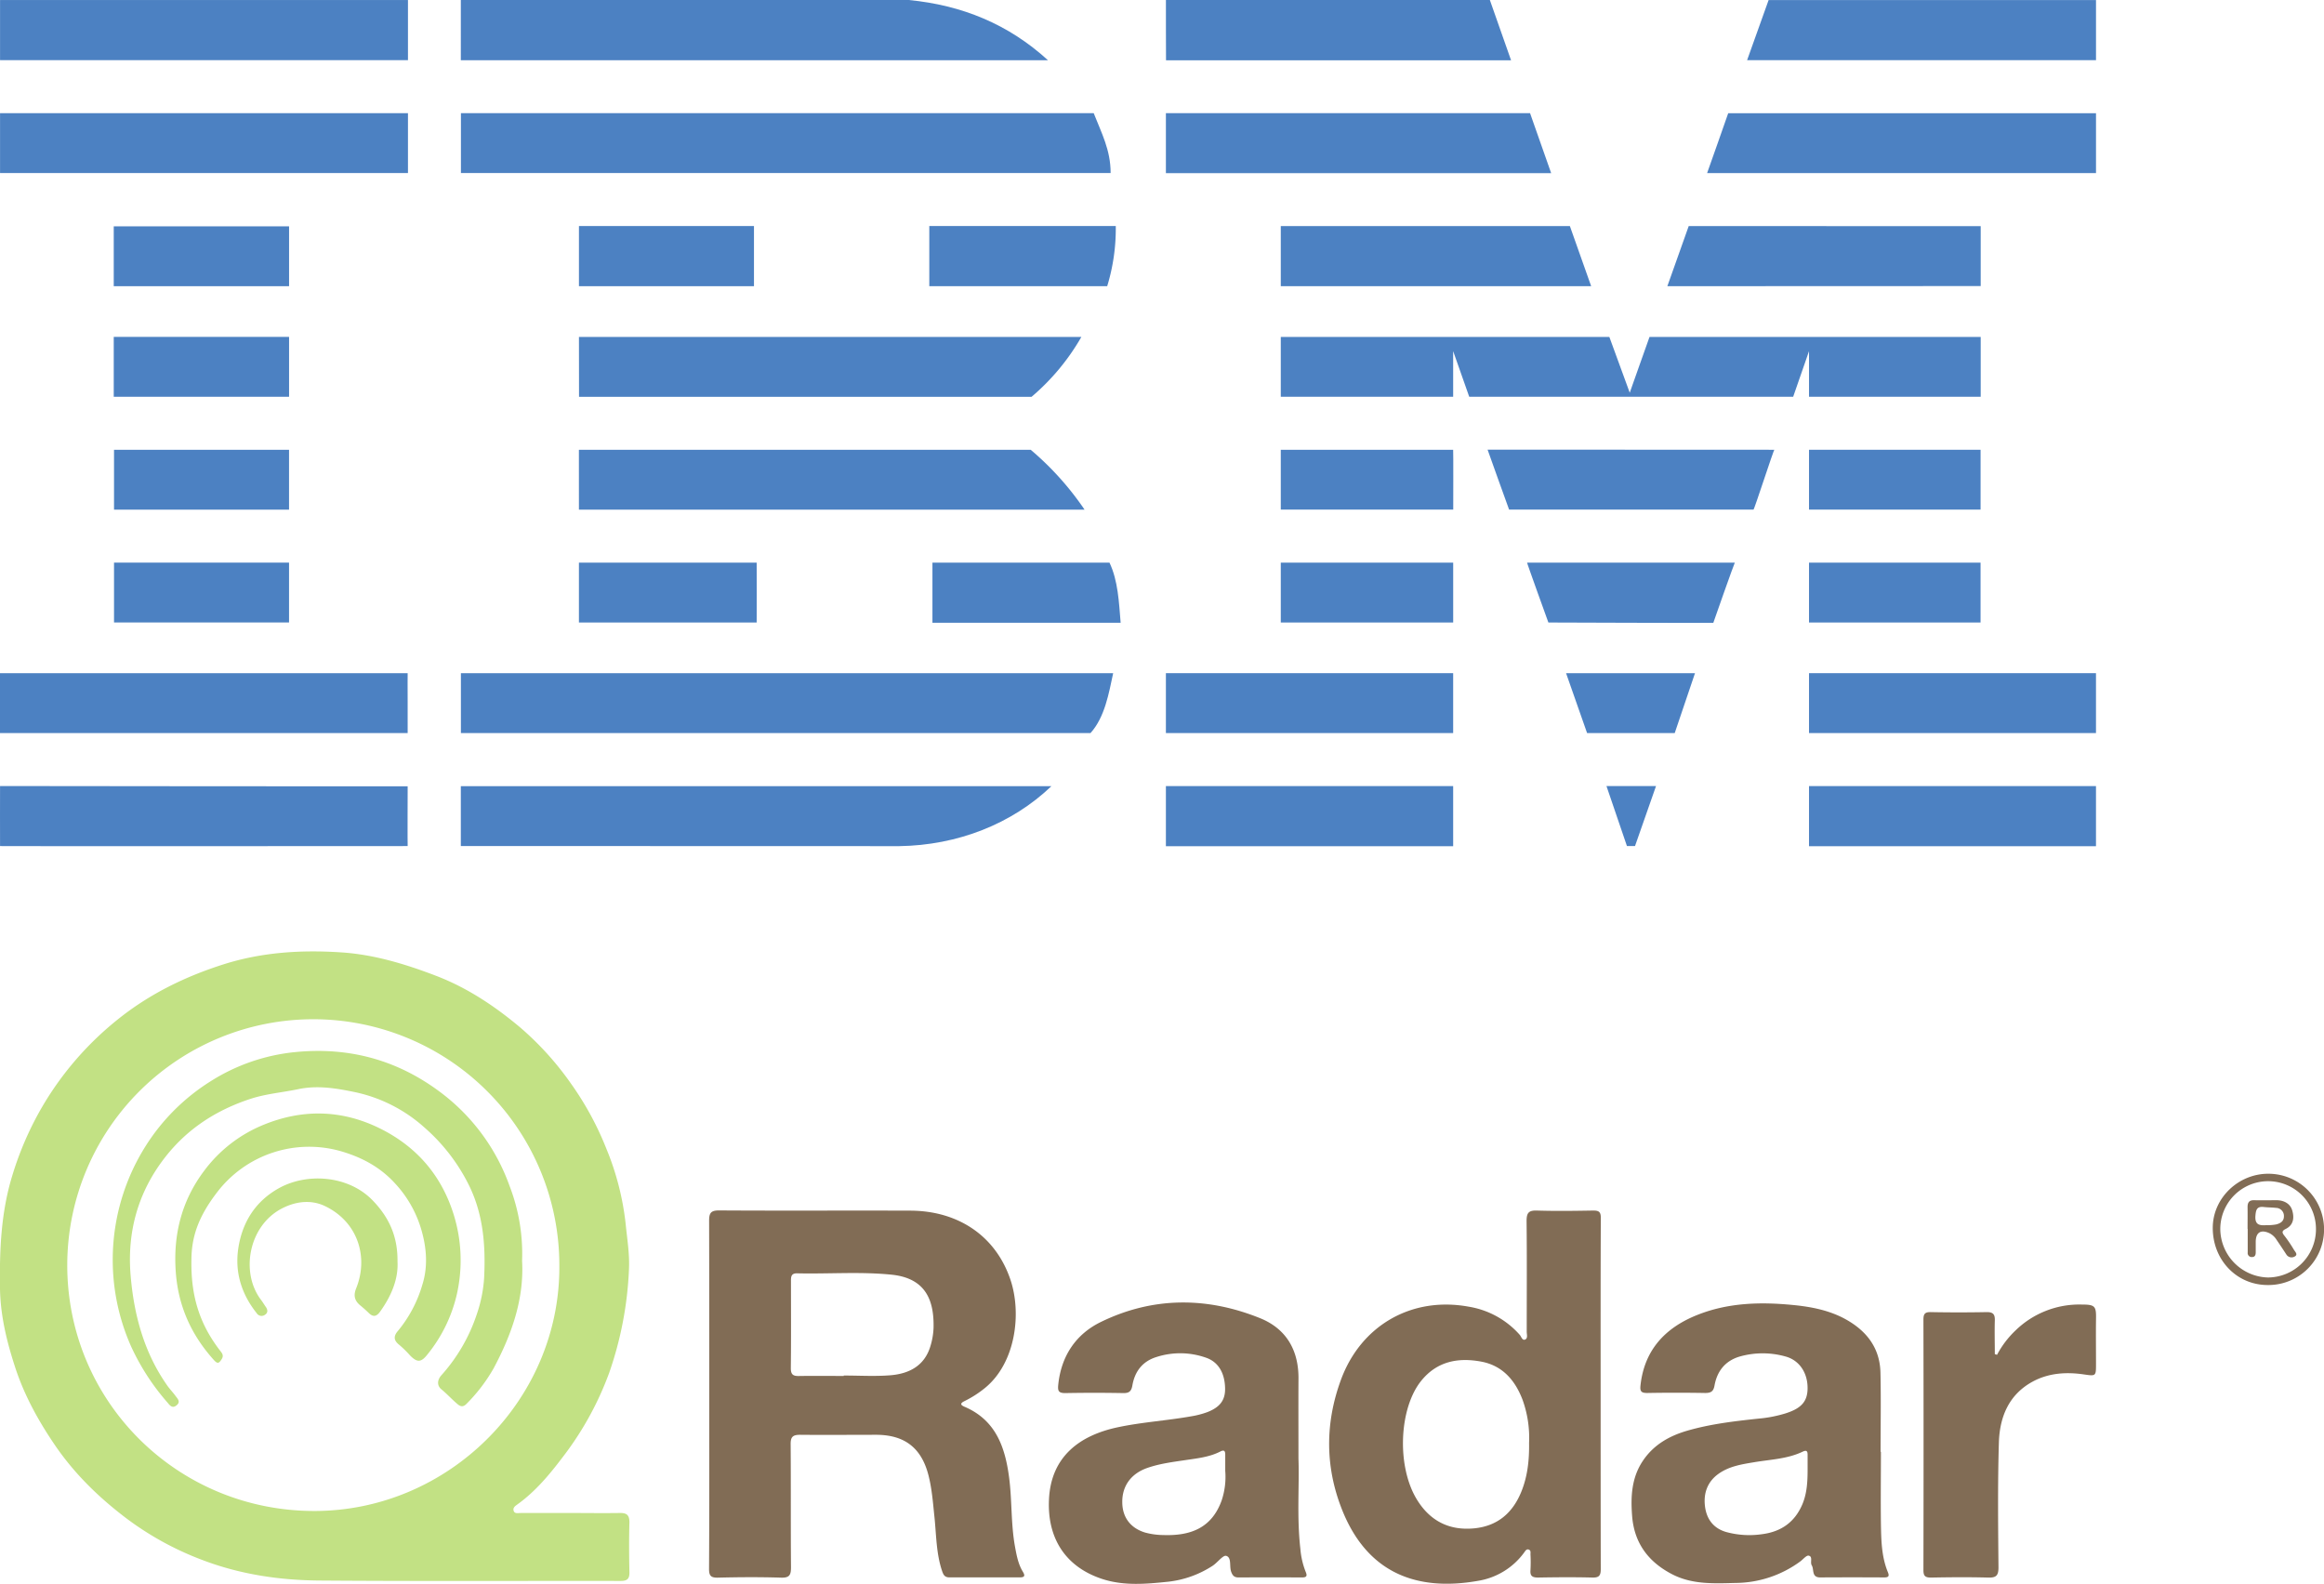<svg xmlns="http://www.w3.org/2000/svg" viewBox="0 0 939.83 640.48" width="939.83" height="640.48"><defs><style>.cls-1{fill:#c2e184;}.cls-2{fill:#816c55;}.cls-3{fill:#4c81c2;}</style></defs><title>Asset 1</title><g id="Layer_2" data-name="Layer 2"><g id="Layer_1-2" data-name="Layer 1"><g id="vmPgZx.tif"><path class="cls-1" d="M231,611.87c6.51,0,13,.1,19.54,0,2.84-.06,4,.74,4,3.79-.19,6.75-.14,13.5,0,20.25.05,2.68-1,3.45-3.58,3.44-40.6-.06-81.2.15-121.8-.16-15.72-.12-31.35-2.4-46.14-7.87A123.3,123.3,0,0,1,51.06,614c-11.26-8.53-21.21-18.25-29.14-30-6.61-9.77-12.22-20-15.87-31.29C2.72,542.45.2,532.14,0,521.23c-.22-15.43.36-30.68,4.9-45.58a130.27,130.27,0,0,1,12.55-28.71,128.13,128.13,0,0,1,30.83-35.19c12.63-10,26.85-16.91,42.19-21.78,15.59-4.94,31.57-5.88,47.63-4.81,13.22.88,25.88,4.73,38.3,9.49s23.44,12.07,33.6,20.55a122.15,122.15,0,0,1,20.84,22.93,124.27,124.27,0,0,1,14.44,26.58A110.94,110.94,0,0,1,253,494.79c.61,6.22,1.68,12.43,1.35,18.69a145.31,145.31,0,0,1-8,41.73,128.07,128.07,0,0,1-19.05,34.41c-5.24,6.91-10.87,13.61-18,18.74-.87.62-1.92,1.31-1.61,2.52.36,1.39,1.72,1,2.71,1,6.87,0,13.74,0,20.61,0ZM226.2,512a99.49,99.49,0,1,0-199-.61C27.06,566.63,71.56,611,127,611.06,181.35,611.12,226.5,566.19,226.2,512Z"/><path class="cls-2" d="M286.83,563.68c0-23.33,0-46.67-.06-70,0-3.14.7-4.19,4.1-4.17,25.7.16,51.41,0,77.11.09,19.48,0,34.66,10.22,40.63,27.88,4.59,13.57,2.2,33.64-10.27,43.82a43.15,43.15,0,0,1-8.35,5.35c-1.79.88-1.57,1.55,0,2.23,12.7,5.38,16.51,16.38,18.11,28.74,1.2,9.27.69,18.69,2.38,27.93.64,3.5,1.29,7,3.16,10.07,1.06,1.73.63,2.29-1.26,2.29-9.48,0-19,0-28.43,0-1.8,0-2.38-.89-2.91-2.41-2.46-7.16-2.37-14.68-3.15-22.06-.6-5.65-1-11.32-2.42-16.84-2.82-11-9.58-16.29-21-16.35-10.3,0-20.61.1-30.91,0-2.94,0-3.85.84-3.82,3.8.13,16.58,0,33.17.14,49.75,0,3.1-.56,4.33-4,4.22-8.52-.27-17.06-.21-25.58,0-2.83.06-3.58-.79-3.56-3.58C286.88,610.82,286.83,587.25,286.83,563.68Zm54.38-7.24v-.16c6.27,0,12.57.39,18.8-.1,7.65-.61,13.93-3.83,16.29-11.9a28.7,28.7,0,0,0,1.23-7.31c.25-11-3.09-20-16.84-21.46-12.73-1.31-25.53-.26-38.3-.56-2.49-.06-2.53,1.42-2.52,3.22,0,11.71.08,23.43-.06,35.14,0,2.6.94,3.21,3.3,3.16C329.14,556.37,335.17,556.45,341.21,556.45Z"/><path class="cls-2" d="M647.3,563.85c0,23.56,0,47.13.05,70.69,0,2.59-.63,3.51-3.36,3.44-7.34-.19-14.68-.13-22,0-2.26,0-3.28-.59-3.06-3a59.07,59.07,0,0,0,0-6.39c0-.67.2-1.53-.59-1.88-1-.47-1.51.53-1.94,1.11a28.7,28.7,0,0,1-18.58,11.47c-24.78,4.4-44.91-3-55.14-28.87-6.81-17.2-6.84-34.9-.41-52.39,8.07-22,28.58-33.79,51.58-29.61a35,35,0,0,1,20.75,11.42c.63.73,1,2.38,2.17,1.89s.64-2.1.64-3.2c0-14.92.11-29.84-.06-44.76,0-3.26.83-4.31,4.16-4.21,7.57.24,15.16.13,22.73,0,2.18,0,3.14.39,3.13,2.9C647.26,516.25,647.29,540,647.3,563.85Zm-28.94,19.67a45.27,45.27,0,0,0-2.63-17.42c-3-7.91-8.12-13.81-16.62-15.43-9.29-1.76-17.92-.23-24.34,7.71-8.91,11-10,34-2.08,47.54,5.29,9,13.24,13.24,23.76,12.13,9.3-1,15.31-6.31,18.75-14.72C617.79,597,618.47,590.3,618.36,583.52Z"/><path class="cls-2" d="M760.65,587.12c0,9.71-.13,19.43,0,29.14.12,6.6.22,13.27,2.81,19.54.62,1.49.36,2.14-1.43,2.13q-13-.08-25.94,0c-3.6,0-2.38-3.19-3.41-4.88-.77-1.25.55-3.53-1.24-3.93-.91-.2-2.24,1.47-3.37,2.31A44.61,44.61,0,0,1,702,640.16c-8.73.21-17.53.72-25.72-3.48-9.7-5-15.41-12.66-16.25-23.62-.6-7.76-.25-15.38,4.3-22.21,4.38-6.58,10.77-10.17,18.07-12.28,9.47-2.73,19.23-3.86,29-4.89a52,52,0,0,0,10.76-2.12c6.26-2,8.76-4.76,8.83-10,.09-6.27-3.27-11.49-9-13a34,34,0,0,0-18.59.08c-5.78,1.76-9,5.9-10.05,11.7-.42,2.37-1.44,3-3.76,3q-11.72-.21-23.45,0c-2.41,0-3-.66-2.72-3.09,1.56-14.27,9.92-23.17,22.62-28.33s26-5.48,39.48-4.12c6.86.69,13.58,2,19.78,5.15,9,4.66,14.92,11.64,15.16,22.19s.05,21.32.05,32ZM731,594c0-1.89,0-3.78,0-5.67,0-1.37-.35-2-1.89-1.31-6.19,3-13,3.19-19.61,4.3-5.1.85-10.27,1.62-14.64,4.79s-6,7.78-5.37,13,3.43,9,8.68,10.48a35.49,35.49,0,0,0,14.36.86c7.84-1,13.35-4.93,16.41-12.24C730.83,603.63,731,598.81,731,594Z"/><path class="cls-2" d="M525.1,589.87c.4,10.7-.71,23.61.77,36.49a32.27,32.27,0,0,0,2.14,9.28c.76,1.76.33,2.31-1.53,2.3q-12.79-.07-25.58,0c-1.69,0-2.41-.65-3-2.27-.83-2.23.27-5.76-2-6.46-1.3-.4-3.52,2.7-5.5,4a41.24,41.24,0,0,1-17.87,6.44c-9.14.95-18.39,1.82-27.4-1.3-14.49-5-21.65-16.54-20.92-31.94C425,589,436.7,580.46,452,577.21c9.86-2.1,19.91-2.69,29.8-4.45a35.22,35.22,0,0,0,6.5-1.7c5.11-2,7.19-4.88,7.13-9.47-.08-6.23-2.66-10.71-7.57-12.47a31.28,31.28,0,0,0-20.18-.33c-5.69,1.75-8.77,5.86-9.75,11.52-.41,2.33-1.3,3.11-3.68,3.07q-11.72-.22-23.45,0c-2.63,0-3.1-.79-2.85-3.29,1.17-11.71,7.13-20.58,17.36-25.53,21-10.19,42.78-10.15,64.28-1.47,10.55,4.26,15.59,12.91,15.52,24.41C525.05,567.55,525.1,577.61,525.1,589.87Zm-29.61,4.94c0-2.59,0-4.6,0-6.61,0-1.55-.59-1.91-1.94-1.21-4.4,2.26-9.23,2.76-14,3.47-5.25.78-10.52,1.43-15.57,3.19-6.53,2.28-10.18,7.22-10.13,13.81,0,6.06,3.24,10.51,9.26,12.33a29.07,29.07,0,0,0,7.34,1c11.07.38,19.61-2.88,23.59-14A30,30,0,0,0,495.49,594.81Z"/><path class="cls-2" d="M807.61,547.9a38.16,38.16,0,0,1,7.44-9.82,37,37,0,0,1,26.7-10.51c5.57,0,6,.63,5.88,6.11-.08,5.92,0,11.84,0,17.77,0,5.19,0,5.09-5.06,4.36-7-1-14-.57-20.39,2.84-9.85,5.26-13.52,14.43-13.83,24.79-.5,16.81-.31,33.64-.16,50.45,0,3.38-1,4.19-4.2,4.1-7.69-.21-15.4-.15-23.1,0-2.28,0-3.06-.6-3.05-3q.11-50.64,0-101.28c0-2.24.51-3.13,2.94-3.08q11.37.22,22.74,0c2.59,0,3.26,1,3.19,3.36-.13,4.54,0,9.09,0,13.64Z"/><path class="cls-2" d="M917.65,474.68a22.48,22.48,0,0,1-.59,45c-12.67,0-22.43-10.34-22.21-23.49C895.05,484.27,905.45,474.48,917.65,474.68Zm18.93,22.44a19.34,19.34,0,0,0-38.69-.17,19.77,19.77,0,0,0,19.28,19.68A19.51,19.51,0,0,0,936.58,497.12Z"/><path class="cls-1" d="M211.13,509.88c.88,15.45-4.21,29.83-11.52,43.51a67.15,67.15,0,0,1-10.89,14.28c-1.33,1.4-2.43,1.24-3.65.21-2.26-1.9-4.24-4.1-6.54-6-1.94-1.58-1.67-3.86-.05-5.69a69.71,69.71,0,0,0,14.3-24.59,56,56,0,0,0,3-14.77c.65-13.16-.31-26-6.38-38a75.21,75.21,0,0,0-17.65-22.76,61,61,0,0,0-28.07-14.37c-7.44-1.53-15.11-2.91-23.12-1.22-6.42,1.35-13,1.85-19.35,3.94-13.67,4.51-25.27,11.93-34.26,23.37C55.77,482,51.33,498.26,52.83,515.87c1.35,16,5.48,31.33,15,44.73,1,1.34,2.12,2.53,3.1,3.86s2.24,2.46.41,3.92c-1.64,1.31-2.65,0-3.54-1.09A93.78,93.78,0,0,1,53,544.48a86.24,86.24,0,0,1,5.84-80.92A83.41,83.41,0,0,1,85.14,437.3a78.12,78.12,0,0,1,34.1-11.81c21.95-2.2,41.63,3.18,59.15,16.44a81.52,81.52,0,0,1,27.69,37.71A76.15,76.15,0,0,1,211.13,509.88Z"/><path class="cls-1" d="M77.41,509.77c-.25,15.41,3.91,26.36,11.37,36.16.89,1.17,1.9,2.1.87,3.72s-1.6,2.09-3.14.38c-9.16-10.17-14.44-21.84-15.43-35.64-1.09-15.14,2.39-28.83,11.5-40.93a56.39,56.39,0,0,1,24.12-18.63c15.49-6.31,31-6.05,46,1.06,15.11,7.19,25.63,18.87,30.74,35.19a62.28,62.28,0,0,1,1.2,32.82,60,60,0,0,1-11.83,23.92c-2.57,3.27-4.16,3.21-7,.32a43.48,43.48,0,0,0-4.31-4.23c-2.26-1.76-2.47-3.47-.61-5.63a52,52,0,0,0,9.88-18.62c2.27-7.15,1.83-14.51-.25-21.89a46.64,46.64,0,0,0-11-19.44c-6.07-6.57-13.54-10.43-21.92-12.84A46.81,46.81,0,0,0,87.93,482C80.21,492,77.4,500.23,77.41,509.77Z"/><path class="cls-1" d="M160.75,510.2c.39,7-2.48,13.88-7,20.19-1.42,2-2.78,2.4-4.61.61-1.1-1.07-2.25-2.1-3.44-3.07-2.31-1.89-2.84-4-1.68-6.88,5-12.32,1-26.67-12.47-33.23-5.53-2.69-11.67-2.1-17.43.84-13.56,6.92-17,25.89-8.58,37,.72.94,1.33,2,2,2.94.76,1.14.85,2.33-.37,3.1a2.32,2.32,0,0,1-3.39-.67c-6.13-7.71-8.87-16.51-7.41-26.19,1.59-10.57,6.95-19.08,16.47-24.35,11.42-6.31,28-5.13,37.74,4.84C157.15,492.08,160.89,499.79,160.75,510.2Z"/><path class="cls-2" d="M908.92,497c0-3,.05-5.91,0-8.86,0-1.93.71-2.81,2.7-2.76,3.07.08,6.14,0,9.21,0,2.81.08,5.28,1.35,6.11,4,.9,2.9.71,6-2.62,7.63-1.75.86-1.42,1.62-.37,2.9a54.75,54.75,0,0,1,3.75,5.57c.51.81,1.68,1.88.31,2.65a2.48,2.48,0,0,1-3.43-.84q-1.95-3-3.93-5.89a7.2,7.2,0,0,0-2.81-2.64c-3.51-1.67-5.6-.39-5.62,3.45,0,1.42,0,2.84,0,4.25,0,1-.26,1.93-1.55,1.9a1.6,1.6,0,0,1-1.69-1.84c0-3.19,0-6.38,0-9.57Zm8-1.51a21.91,21.91,0,0,0,3.49-.3c1.66-.4,3.18-1.21,3.21-3.21a3.25,3.25,0,0,0-3.22-3.5c-1.62-.19-3.27-.16-4.9-.35-2.74-.32-3.2,1-3.4,3.5C911.78,495.69,914.13,495.63,916.93,495.45Z"/></g><polygon class="cls-3" points="847.63 24.34 706.53 24.34 715.23 0.02 847.63 0.02 847.63 24.34"/><path class="cls-3" d="M471.5,0h131l8.58,24.39c.06,0-139.54,0-139.54,0S471.46,0,471.5,0Z"/><path class="cls-3" d="M367.46,0c21.59,2.08,40.36,9.77,56.35,24.37,0,0-237.45,0-237.45,0V0Z"/><rect class="cls-3" x="0.02" y="0.01" width="164.96" height="24.32"/><path class="cls-3" d="M82.5,12.17"/><path class="cls-3" d="M847.63,70H690.36s8.58-24.2,8.53-24.21H847.63Z"/><polygon class="cls-3" points="627.29 70.02 471.49 70.02 471.49 45.77 618.76 45.77 627.29 70.02"/><path class="cls-3" d="M442.3,45.77c3.13,8,6.84,14.83,6.84,24.21H186.4V45.77Z"/><rect class="cls-3" x="0.02" y="45.77" width="164.96" height="24.21"/><path class="cls-3" d="M82.5,57.87"/><polygon class="cls-3" points="674.28 115.74 682.92 91.42 801 91.46 801 115.69 674.28 115.74"/><polygon class="cls-3" points="634.86 91.42 643.47 115.74 517.95 115.74 517.95 91.42 634.86 91.42"/><path class="cls-3" d="M451.22,91.41a79.38,79.38,0,0,1-3.47,24.33H375.81V91.41Z"/><rect class="cls-3" x="46" y="91.53" width="70.9" height="24.21"/><path class="cls-3" d="M81.45,103.64"/><rect class="cls-3" x="234.13" y="91.41" width="70.78" height="24.33"/><path class="cls-3" d="M269.52,103.58"/><path class="cls-3" d="M587.66,142s0,18.41,0,18.45H517.95V136.25H650.82l8.25,22.57s8-22.62,8-22.57H801v24.21H731.57s0-18.45,0-18.45l-6.41,18.45-131,0Z"/><path class="cls-3" d="M234.13,136.25H437.31v0a91.27,91.27,0,0,1-20.15,24.23s-183,0-183,0S234.13,136.28,234.13,136.25Z"/><rect class="cls-3" x="46" y="136.24" width="70.9" height="24.21"/><path class="cls-3" d="M81.45,148.34"/><rect class="cls-3" x="731.57" y="181.89" width="69.38" height="24.2"/><path class="cls-3" d="M766.27,194"/><path class="cls-3" d="M587.66,181.89H517.95v24.2s69.74,0,69.74,0S587.76,181.89,587.66,181.89Z"/><path class="cls-3" d="M717.56,181.89c-.32,0-8.12,24.2-8.45,24.2l-98.83,0c-.08,0-8.69-24.29-8.7-24.25Z"/><path class="cls-3" d="M234.11,181.89H416.81a119.51,119.51,0,0,1,21.78,24.21c.34,0-204.47,0-204.47,0S234.11,181.9,234.11,181.89Z"/><path class="cls-3" d="M116.89,206.1V181.89H46.11s0,24.21,0,24.21Z"/><rect class="cls-3" x="731.57" y="227.54" width="69.37" height="24.21"/><path class="cls-3" d="M766.27,239.64"/><rect class="cls-3" x="517.95" y="227.54" width="69.72" height="24.21"/><path class="cls-3" d="M552.81,239.64"/><path class="cls-3" d="M692.87,251.87c0-.11,8.56-24.36,8.69-24.33h-84c-.15,0,8.61,24.21,8.61,24.21S692.86,252,692.87,251.87Z"/><path class="cls-3" d="M234.12,251.74c0,.1,0-24.21,0-24.21H306s.06,24.22,0,24.22S234.12,251.72,234.12,251.74Z"/><path class="cls-3" d="M448.67,227.53c3.48,7.29,3.83,16,4.52,24.33H377.08V227.53Z"/><rect class="cls-3" x="46.11" y="227.53" width="70.78" height="24.2"/><path class="cls-3" d="M81.5,239.63"/><rect class="cls-3" x="731.57" y="272.24" width="116.05" height="24.22"/><path class="cls-3" d="M789.6,284.36"/><rect class="cls-3" x="471.49" y="272.24" width="116.17" height="24.22"/><path class="cls-3" d="M529.58,284.36"/><polygon class="cls-3" points="677.26 296.46 641.82 296.46 633.32 272.24 685.46 272.24 677.26 296.46"/><path class="cls-3" d="M0,272.24v24.21H164.86c.07,0-.08-24.2,0-24.2Z"/><path class="cls-3" d="M450.17,272.24c-1.74,8-3.32,17.72-9.16,24.22H186.39V272.24Z"/><polygon class="cls-3" points="661.2 342.16 657.94 342.16 649.66 317.89 669.7 317.89 661.2 342.16"/><rect class="cls-3" x="731.57" y="317.9" width="116.05" height="24.32"/><path class="cls-3" d="M789.6,330.06"/><path class="cls-3" d="M186.36,342.16V317.93l238.84,0c-16,15.29-37.93,23.92-61.55,24.26l-177.25-.05"/><rect class="cls-3" x="471.49" y="317.9" width="116.17" height="24.32"/><path class="cls-3" d="M529.58,330.06"/><path class="cls-3" d="M164.86,318s-.08,24.16,0,24.16-164.8.1-164.84,0,0-24.28,0-24.28S164.78,318.07,164.86,318Z"/></g></g></svg>
